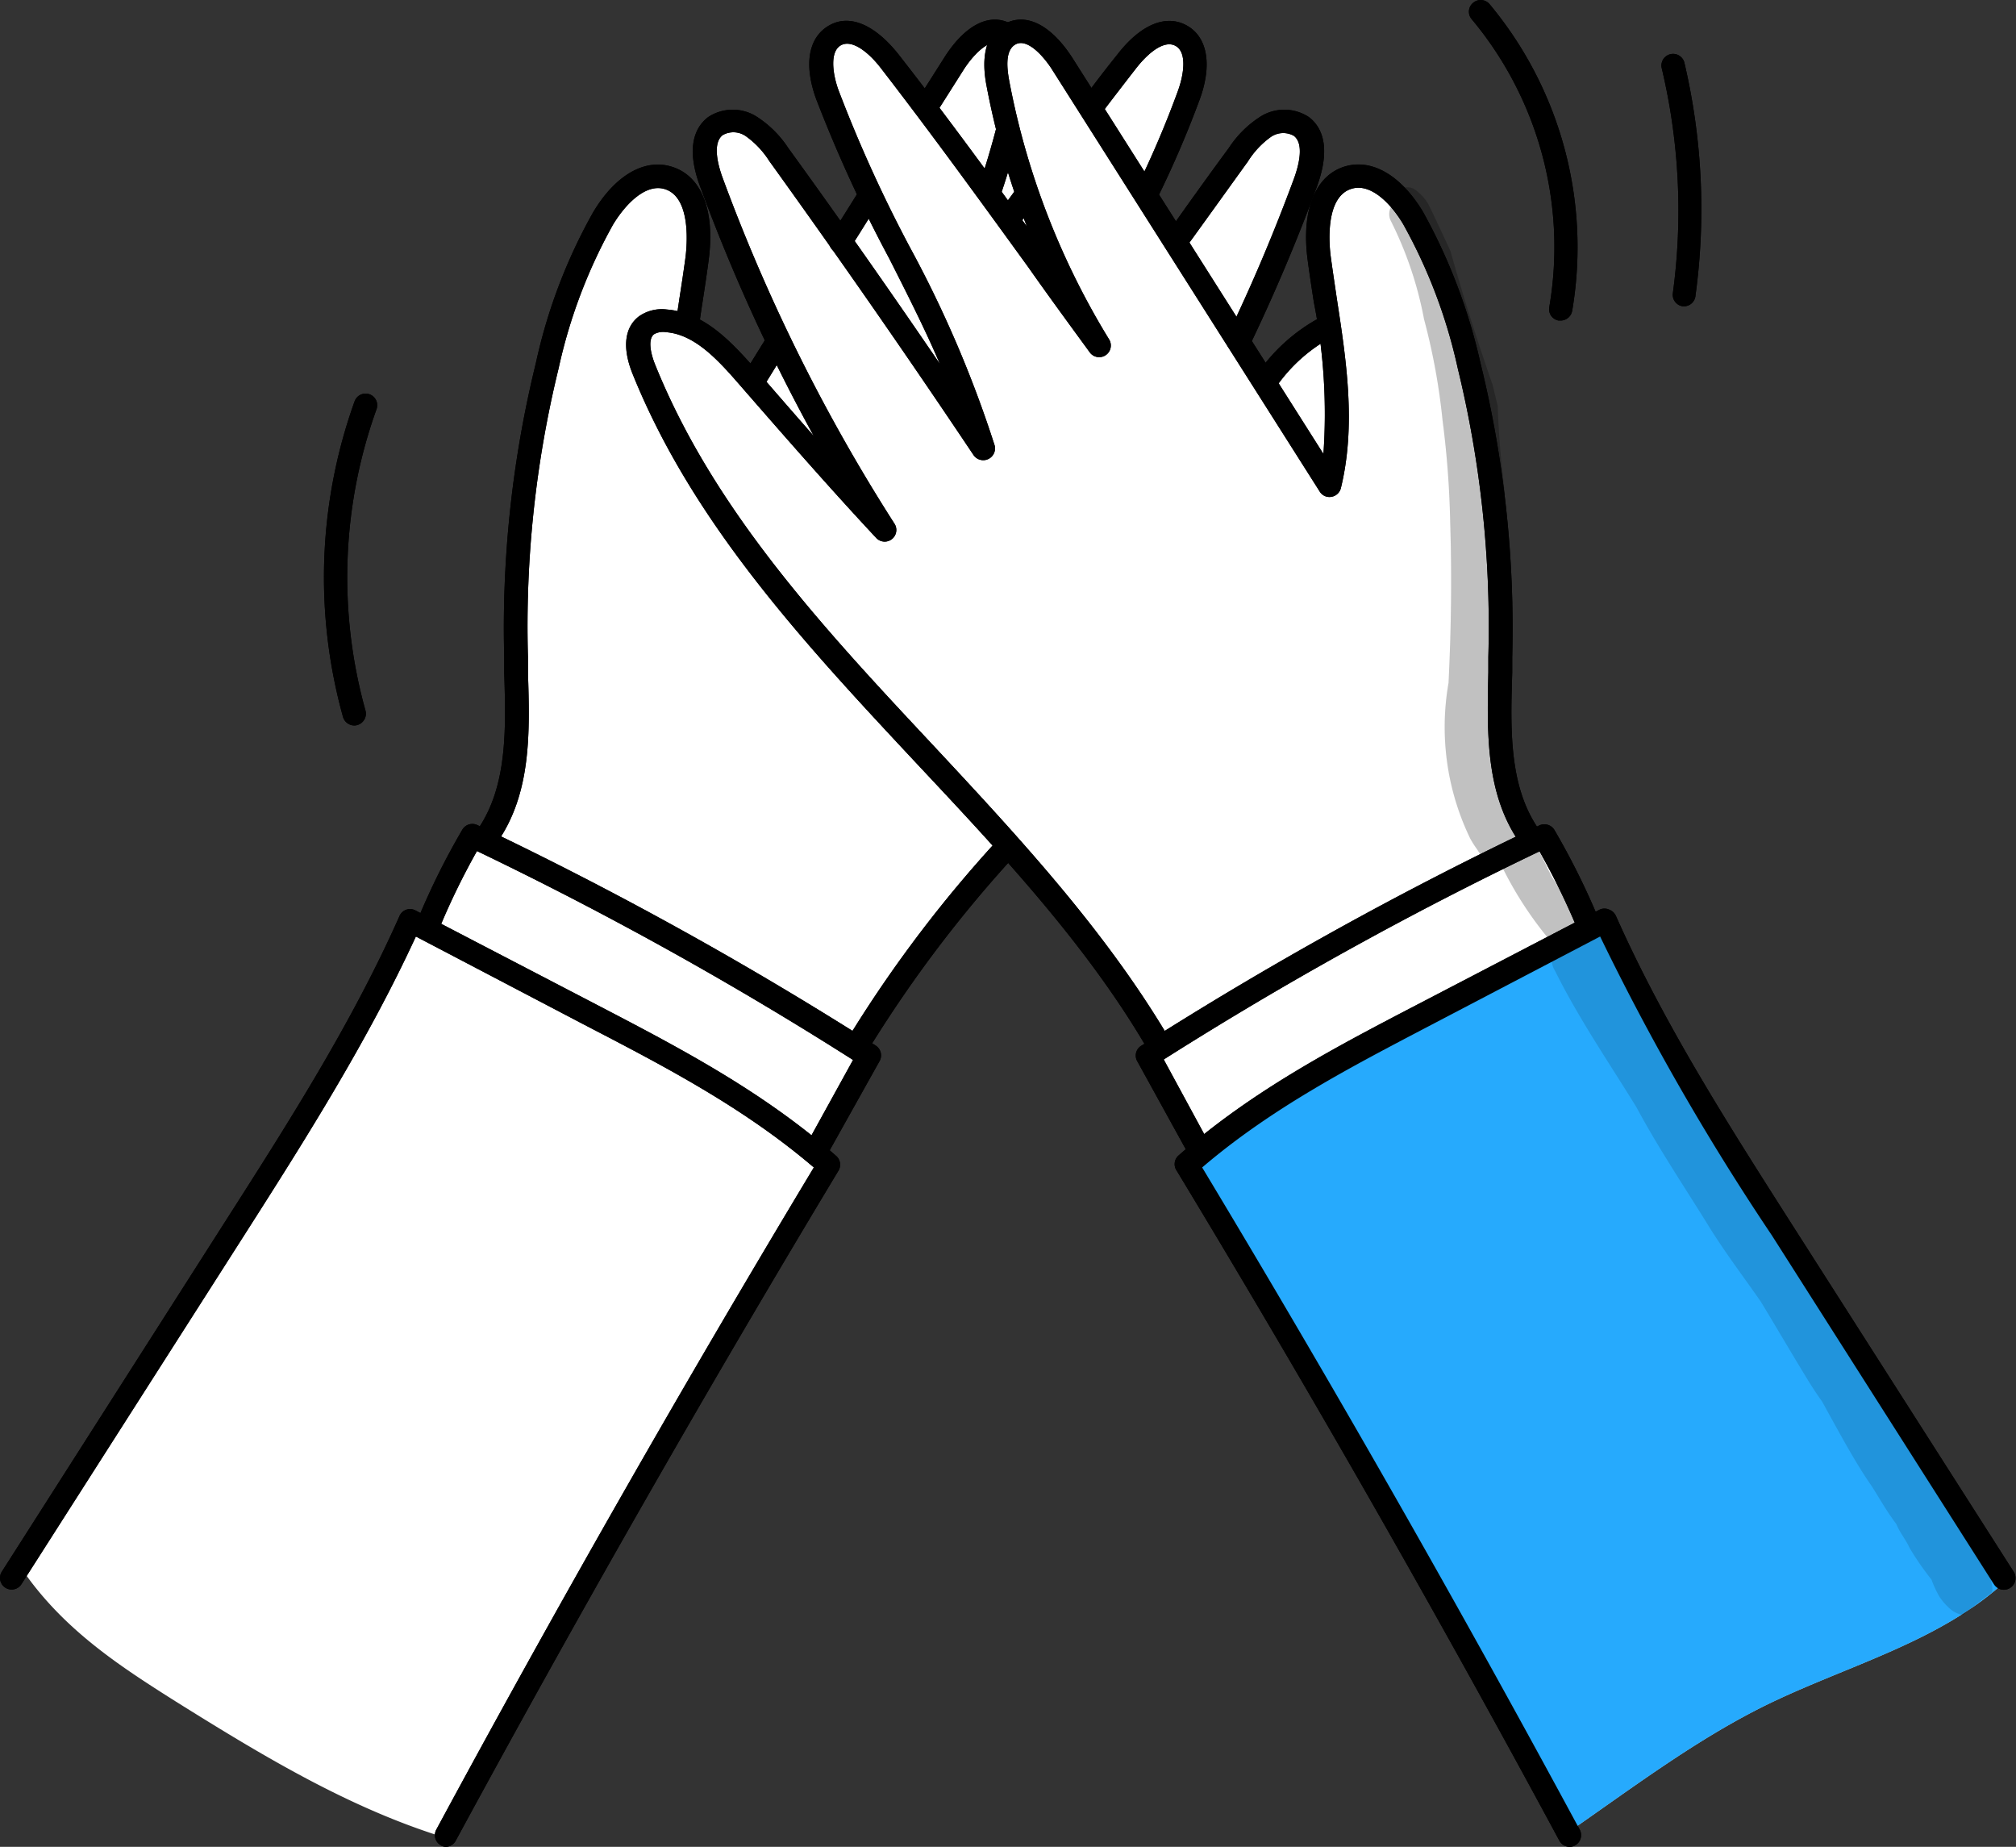 <?xml version="1.0" encoding="UTF-8"?> <svg xmlns="http://www.w3.org/2000/svg" id="Layer_1" data-name="Layer 1" viewBox="0 0 131.66 120.59"><rect x="0" y="0" width="131.66" height="120.59" fill="#333333" stroke="none"/> <defs> <style>.cls-1{fill:#fff;}.cls-2{fill:#acd4f7;}.cls-3{opacity:0.13;}.cls-4{fill:#26aafd;}</style> </defs> <path class="cls-1" d="M1.18,102.08a452.11,452.11,0,0,0,25.58-42,12.19,12.19,0,0,1,1.65.63,1.72,1.72,0,0,1,0-.64,20.59,20.59,0,0,1,1.75-4.16c.35-.63,1-1.33,1.66-1A22.32,22.32,0,0,0,33.56,42a45.07,45.07,0,0,1,.5-9.34A72.92,72.92,0,0,1,37.62,18.1a14.39,14.39,0,0,1,2.8-5.16,4.55,4.55,0,0,1,2.15-1.38,2.53,2.53,0,0,1,2.41.55c.86.85.8,2.24.68,3.44-.19,1.86-.38,3.73-.53,5.62.89.66,1.76,1.35,2.6,2.07a8.7,8.7,0,0,1,1.49,1.54,18.12,18.12,0,0,0,1.46-2.48,60,60,0,0,1-4.12-9.44A9.56,9.56,0,0,1,46,10.4,3.25,3.25,0,0,1,46.17,9a1.76,1.76,0,0,1,.95-1,2.22,2.22,0,0,1,1.67.15c1.8.78,2.94,2.54,4,4.2.7,1.12,1.39,2.23,2,3.32a6,6,0,0,0,.67-1.16,9.44,9.44,0,0,1,1.12-1.68q-1.05-2.14-2-4.37a14.52,14.52,0,0,1-1.09-3.62,2.44,2.44,0,0,1,.63-2.31,1.83,1.83,0,0,1,1.7-.2,4.58,4.58,0,0,1,1.49.94A20.42,20.42,0,0,1,60.69,7a13.08,13.08,0,0,1,2.48-3.86,3.39,3.39,0,0,1,.74-.62,1.5,1.5,0,0,1,1.62.13A1.52,1.52,0,0,1,66.26,2a1.43,1.43,0,0,1,1.18.35,18.33,18.33,0,0,1,3.9,4.33L73.69,3.9a5.7,5.7,0,0,1,1.42-1.31A2,2,0,0,1,77,2.46,1.91,1.91,0,0,1,77.84,4a4.89,4.89,0,0,1-.24,1.77,28,28,0,0,1-2.89,6.81,25.57,25.57,0,0,1,2.05,3.22l3.58-5.21C81.08,9.47,82,8.3,83.25,8.08a2,2,0,0,1,1.34.22A2.14,2.14,0,0,1,85.5,10a5.68,5.68,0,0,1-.35,2,47.38,47.38,0,0,1-4.32,9.87c0,.06-.07.14,0,.19s.14-.07,0,0a26.81,26.81,0,0,1,1.71,2.87,6.62,6.62,0,0,1,4.28-3.17,43,43,0,0,1-.63-6.2c0-1.44.15-3.18,1.46-3.79a2.56,2.56,0,0,1,2.48.32A6.54,6.54,0,0,1,91.86,14,37.19,37.19,0,0,1,97,28.19a84.21,84.21,0,0,1,.83,15.14c-.07,3.89-.18,8,1.91,11.37a.77.77,0,0,1,.9-.18,1.59,1.59,0,0,1,.7.68,7,7,0,0,1,.49,1,30,30,0,0,1,1.6,4.42A168.4,168.4,0,0,0,77.7,76.23a5.67,5.67,0,0,0-1.18-4.74,8,8,0,0,1-1.28-1.58,1.37,1.37,0,0,1,.45-1.85c-2.3-4.84-6.19-8.69-10.32-12.18A38,38,0,0,0,56.47,68,10.21,10.21,0,0,1,54.06,74c-.31.36-.67.85-.42,1.25.13.21.4.32.47.56a.74.74,0,0,1-.12.55c-4.73,9.4-11.18,17.86-16,27.24-1.61,3.17-3,6.43-4.68,9.58A52,52,0,0,1,29.1,120c-6.3-1.93-12-5.39-17.59-8.88C7.74,108.74,3.9,106.26,1.18,102.08Z"></path> <path d="M31.86,55.3a.75.75,0,0,1-.43-.13.76.76,0,0,1-.2-1.06c1.92-2.82,1.81-6.56,1.7-10.17l0-1A72.54,72.54,0,0,1,35,23.69a35.39,35.39,0,0,1,3.73-9.82c1.42-2.39,3.32-3.52,5.09-3,2,.58,2.89,2.87,2.46,6.12-.12.91-.26,1.83-.4,2.74-.08.49-.15,1-.22,1.47a.78.78,0,0,1-.87.64.76.76,0,0,1-.64-.86c.07-.49.15-1,.22-1.48.14-.9.28-1.81.4-2.71.08-.65.42-3.93-1.38-4.45-1.24-.36-2.55,1-3.35,2.32a34.19,34.19,0,0,0-3.56,9.4,70.82,70.82,0,0,0-2,18.85l0,1c.12,3.86.24,7.85-2,11.08A.78.78,0,0,1,31.86,55.3Z"></path> <path d="M65.87,15.08a.73.73,0,0,1-.45-.14.77.77,0,0,1-.17-1.07l1.19-1.63a.76.76,0,0,1,1.23.9l-1.19,1.63A.77.77,0,0,1,65.87,15.08Z"></path> <path d="M74.86,13.47a.8.8,0,0,1-.33-.08.76.76,0,0,1-.36-1A65.44,65.44,0,0,0,76.94,5.9c.39-1.09.58-2.51-.18-2.91s-1.82.51-2.58,1.49-1.51,1.95-2.25,2.93a.76.76,0,0,1-1.07.14.75.75,0,0,1-.14-1.06c.74-1,1.5-2,2.26-2.94,1.5-1.94,3.15-2.63,4.5-1.9s1.7,2.51.9,4.76A67.34,67.34,0,0,1,75.55,13,.77.77,0,0,1,74.86,13.47Z"></path> <path d="M83,25.24a.72.72,0,0,1-.49-.19A.75.75,0,0,1,82.41,24a11.64,11.64,0,0,1,4-3.37A.76.76,0,0,1,87,22a10.45,10.45,0,0,0-3.47,3A.77.77,0,0,1,83,25.24Z"></path> <path d="M60.58,7.62a.78.78,0,0,1-.41-.12.76.76,0,0,1-.24-1l1.72-2.71C63,1.64,64.61.81,66,1.54a.74.74,0,0,1,.33,1,.75.75,0,0,1-1,.33c-.79-.41-1.87.86-2.39,1.67l-1.71,2.7A.75.75,0,0,1,60.58,7.62Z"></path> <path d="M64.62,13.24a.73.73,0,0,1-.25,0,.75.75,0,0,1-.47-1c.43-1.26.82-2.56,1.16-3.86a.76.76,0,1,1,1.47.38c-.34,1.34-.74,2.67-1.19,4A.76.76,0,0,1,64.62,13.24Z"></path> <path d="M49.23,25.52a.78.78,0,0,1-.41-.12.76.76,0,0,1-.24-1c.31-.47.55-.86.79-1.25s.49-.79.79-1.27a.76.76,0,0,1,1.29.81l-.79,1.26c-.24.39-.48.79-.79,1.27A.74.74,0,0,1,49.23,25.52Z"></path> <path d="M54.92,16.54a.75.75,0,0,1-.65-1.16l.91-1.44.87-1.39a.76.76,0,0,1,1.05-.24.76.76,0,0,1,.24,1l-.87,1.39c-.28.45-.56.9-.91,1.44A.74.74,0,0,1,54.92,16.54Z"></path> <path d="M80.85,23a.8.8,0,0,1-.33-.08.76.76,0,0,1-.36-1c1.61-3.33,3.06-6.78,4.34-10.24.3-.82.7-2.27,0-2.81A1.42,1.42,0,0,0,83,8.94a5.62,5.62,0,0,0-1.5,1.6c-1.32,1.83-2.66,3.7-4,5.55a.76.76,0,1,1-1.24-.88c1.31-1.86,2.65-3.73,4-5.56a6.89,6.89,0,0,1,2-2,2.92,2.92,0,0,1,3.23,0c.78.6,1.49,1.87.51,4.55-1.29,3.5-2.77,7-4.39,10.37A.77.77,0,0,1,80.85,23Z"></path> <path d="M56.27,68.51a.7.7,0,0,1-.39-.11.76.76,0,0,1-.26-1,84.08,84.08,0,0,1,9.56-12.58.76.76,0,1,1,1.14,1,82.76,82.76,0,0,0-9.39,12.35A.77.77,0,0,1,56.27,68.51Z"></path> <path class="cls-2" d="M102.27,119.74q-11.91-22-24.58-43.61a151.43,151.43,0,0,1,27.14-15.35c8,14.59,16.77,28.81,26.17,42.44-4.32,4-10.33,5.51-15.63,8.1C110.77,113.58,106.65,116.71,102.27,119.74Z"></path> <g class="cls-3"> <path d="M97.72,32a1.36,1.36,0,0,0,.57.35c-.08-.69-.15-1.38-.22-2-.13-1.29-.21-2.57-.26-3.85l-.33-1.37c-1-2.87-1.93-5.79-2.75-8.73-.46-1-.93-2-1.41-3a3,3,0,0,0-1-1.08,1,1,0,0,0-1.4,1.07,1,1,0,0,0-.07,1.07A24.18,24.18,0,0,1,93,20.84a41.7,41.7,0,0,1,1.21,6.61,60.68,60.68,0,0,1,.5,6.75c.11,3.47.06,6.93-.11,10.39a16.7,16.7,0,0,0,1.43,10.19,7.22,7.22,0,0,0,.61.91l-.14-.18a1.61,1.61,0,0,0,1,.76,1.65,1.65,0,0,0,.44,0,1.3,1.3,0,0,0,.08.17,23.9,23.9,0,0,0,3.17,4.92,1,1,0,0,0,.69.25,1.31,1.31,0,0,0-.33,1.77c1.54,3.11,3.53,6,5.33,8.93,1.38,2.57,3,5,4.54,7.47,1.09,1.81,2.38,3.49,3.58,5.22,1,1.65,2,3.36,3,5,.31.51.63,1,1,1.52,1.16,2.1,2.21,4.06,3.24,5.52.53.84,1,1.68,1.61,2.48.21.54.61,1,.86,1.55a18.55,18.55,0,0,0,1.43,2.07,7.15,7.15,0,0,0,.52,1.12,4,4,0,0,0,.72.81,1.68,1.68,0,0,0,.82.38c.62-.51,1.25-1,1.9-1.48a1.43,1.43,0,0,0-.05-.65l0-.17c0-.37,0,0,0,.15h0v-.13a7.14,7.14,0,0,0-.83-2c-.3-.58-.61-1.15-.94-1.72a1.87,1.87,0,0,0-.46-1.27c-.85-1.23-1-1.37-1.95-2.67s-1.67-2.59-2.47-3.9c-.69-1.12-1.33-2.27-2-3.41a1.53,1.53,0,0,0-.24-.59c-.12-.22-.29-.51-.42-.7-.61-.89-1.16-1.68-1.68-2.4-.71-1.06-1.4-2.14-2.09-3.21-1.09-1.6-2.2-3.18-3.19-4.85a1.72,1.72,0,0,0-.28-.37c-.41-.56-.82-1.13-1.18-1.73-1.48-2.42-2.63-5-4.13-7.44-.85-1.5-1.77-3-2.72-4.41-.47-.6-.76-1.47-1.55-1.68a1.13,1.13,0,0,0-.75,0,1.55,1.55,0,0,0,.07-.43c-.12-1-1.1-1.78-1.59-2.67-.66-.92-.94-2.14-1.73-2.92a1.27,1.27,0,0,0-.44-.24c-.29-1.34-1.79-3.84-1.5-8.28A119.05,119.05,0,0,0,97.72,32Z"></path> </g> <path d="M75.38,68.51a.75.75,0,0,1-.65-.37c-4-6.74-9.61-12.68-15-18.43-7.1-7.6-14.45-15.47-18.41-25.28-.7-1.72-.54-3.07.43-3.79a2.61,2.61,0,0,1,1.81-.43c2.37.19,4.1,2,5.67,3.77,1.29,1.48,2.6,3,3.91,4.48A118.59,118.59,0,0,1,45.73,12.2c-1-2.68-.27-3.95.51-4.55a2.92,2.92,0,0,1,3.23,0,7,7,0,0,1,2,2c3.26,4.5,6.58,9.23,9.91,14.11-1-2.34-2.17-4.63-3.3-6.87A91.88,91.88,0,0,1,53.28,6.41c-.8-2.25-.47-4,.89-4.76s3,0,4.51,1.9c2.86,3.66,5.66,7.48,8.38,11.23a51.47,51.47,0,0,1-2.63-9.17c-.39-2,0-3.47,1.21-4.07,1.4-.73,3,.1,4.37,2.2l16.42,25.9a37.42,37.42,0,0,0-.63-9.93c-.14-.91-.28-1.82-.4-2.73-.43-3.25.49-5.54,2.46-6.12,1.77-.51,3.67.62,5.09,3a37,37,0,0,1,3.73,9.82,72.54,72.54,0,0,1,2.08,19.25l0,1c-.11,3.62-.23,7.35,1.7,10.17a.76.76,0,0,1-1.26.86c-2.21-3.23-2.08-7.22-2-11.07l0-1a71.24,71.24,0,0,0-2-18.85,34.38,34.38,0,0,0-3.56-9.4c-.81-1.36-2.11-2.68-3.35-2.32-1.81.52-1.47,3.8-1.38,4.45.12.9.26,1.8.39,2.7.63,4.08,1.27,8.3.27,12.4a.76.76,0,0,1-.62.57.74.74,0,0,1-.76-.34L68.72,4.56c-.51-.81-1.59-2.08-2.38-1.67s-.53,1.83-.42,2.44a50,50,0,0,0,6.5,16.81.76.76,0,0,1-1.27.84c-1.35-1.85-2.7-3.69-4-5.54-3.11-4.29-6.33-8.73-9.63-13-.77-1-1.85-1.88-2.59-1.49s-.57,1.82-.18,2.91a90.21,90.21,0,0,0,4.68,10.3,75.21,75.21,0,0,1,5.53,12.93.77.77,0,0,1-1.37.64c-4.48-6.7-9-13.17-13.36-19.23a5.8,5.8,0,0,0-1.51-1.6,1.42,1.42,0,0,0-1.52-.08c-.7.54-.3,2,0,2.81a116.35,116.35,0,0,0,11.2,22.54.76.76,0,0,1-1.2.93c-3-3.21-6.09-6.75-9.06-10.16-1.37-1.57-2.84-3.11-4.64-3.25a1.2,1.2,0,0,0-.78.13c-.42.31-.24,1.24.07,2,3.85,9.55,11.1,17.31,18.12,24.81,5.42,5.81,11,11.81,15.16,18.69a.75.75,0,0,1-.26,1A.68.68,0,0,1,75.38,68.51Z"></path> <path d="M102.51,120.59a.77.77,0,0,1-.67-.4c-7.94-14.73-16.34-29.45-25-43.76a.75.75,0,0,1,.15-1c4.82-4.24,10.3-7.09,15.6-9.85l11.89-6.19a.74.74,0,0,1,.6,0,.79.79,0,0,1,.45.41c3.13,7.05,7.36,13.66,11.44,20.06l14.54,22.77a.76.76,0,0,1-1.29.82L115.72,80.67A160.79,160.79,0,0,1,104.5,61.15L93.32,67c-5,2.62-10.25,5.33-14.81,9.23,8.52,14.15,16.82,28.71,24.67,43.26a.76.76,0,0,1-.31,1A.68.68,0,0,1,102.51,120.59Z"></path> <path d="M78.33,75.84a.77.77,0,0,1-.67-.4l-3.39-6.15a.75.75,0,0,1,.25-1,240.57,240.57,0,0,1,26-14.39.77.77,0,0,1,1,.3,48.37,48.37,0,0,1,2.85,5.72.76.76,0,0,1-.41,1,.75.75,0,0,1-1-.4,46.88,46.88,0,0,0-2.42-4.93A236.79,236.79,0,0,0,76,69.18l3,5.53a.76.76,0,0,1-.3,1A.86.86,0,0,1,78.33,75.84Z"></path> <path d="M29.15,120.59a.65.65,0,0,1-.36-.1.76.76,0,0,1-.31-1c7.85-14.55,16.15-29.1,24.67-43.26-4.56-3.9-9.77-6.61-14.82-9.23L27.16,61.15C24,68,19.91,74.45,15.94,80.67L1.4,103.44a.76.76,0,1,1-1.28-.82L14.65,79.85c4.09-6.4,8.32-13,11.45-20.06a.75.75,0,0,1,1-.36L39,65.62c5.3,2.76,10.78,5.61,15.6,9.85a.76.76,0,0,1,.14,1c-8.62,14.32-17,29-25,43.76A.77.77,0,0,1,29.15,120.59Z"></path> <path d="M53.33,75.84a.79.79,0,0,1-.37-.1.76.76,0,0,1-.3-1l3.05-5.53A236.93,236.93,0,0,0,31.15,55.57a46.81,46.81,0,0,0-2.41,4.93.76.76,0,0,1-1,.4.75.75,0,0,1-.4-1,47.62,47.62,0,0,1,2.85-5.72.76.76,0,0,1,1-.3,239.62,239.62,0,0,1,26,14.39.76.76,0,0,1,.26,1L54,75.44A.77.77,0,0,1,53.33,75.84Z"></path> <path d="M101.93,20.93h-.14a.75.75,0,0,1-.61-.88A23.2,23.2,0,0,0,96.11,1.25a.75.75,0,0,1,.1-1.07.76.76,0,0,1,1.07.09,24.79,24.79,0,0,1,5.4,20A.77.77,0,0,1,101.93,20.93Z"></path> <path d="M110,20h-.1a.76.76,0,0,1-.65-.86,40.18,40.18,0,0,0-.72-14.66A.76.76,0,0,1,110,4.08a41.83,41.83,0,0,1,.73,15.21A.76.76,0,0,1,110,20Z"></path> <path d="M23.14,47.37a.77.77,0,0,1-.74-.56,34,34,0,0,1,.76-20.61.76.76,0,1,1,1.43.52,32.43,32.43,0,0,0-.72,19.68.77.77,0,0,1-.53.94A.64.64,0,0,1,23.14,47.37Z"></path> <path d="M31.86,55.3a.75.75,0,0,1-.43-.13.76.76,0,0,1-.2-1.06c1.92-2.82,1.81-6.56,1.7-10.17l0-1A72.54,72.54,0,0,1,35,23.69a35.39,35.39,0,0,1,3.73-9.82c1.42-2.39,3.32-3.52,5.09-3,2,.58,2.89,2.87,2.46,6.12-.12.91-.26,1.83-.4,2.74-.08.49-.15,1-.22,1.47a.78.78,0,0,1-.87.64.76.76,0,0,1-.64-.86c.07-.49.15-1,.22-1.48.14-.9.28-1.81.4-2.71.08-.65.42-3.93-1.38-4.45-1.24-.36-2.55,1-3.35,2.32a34.19,34.19,0,0,0-3.56,9.4,70.82,70.82,0,0,0-2,18.85l0,1c.12,3.86.24,7.85-2,11.08A.78.78,0,0,1,31.86,55.3Z"></path> <path d="M65.87,15.08a.73.73,0,0,1-.45-.14.77.77,0,0,1-.17-1.07l1.19-1.63a.76.76,0,0,1,1.23.9l-1.19,1.63A.77.77,0,0,1,65.87,15.08Z"></path> <path d="M74.86,13.47a.8.8,0,0,1-.33-.08.76.76,0,0,1-.36-1A65.44,65.44,0,0,0,76.94,5.9c.39-1.09.58-2.51-.18-2.91s-1.82.51-2.58,1.49-1.51,1.95-2.25,2.93a.76.76,0,0,1-1.07.14.75.75,0,0,1-.14-1.06c.74-1,1.5-2,2.26-2.94,1.5-1.94,3.15-2.63,4.5-1.9s1.7,2.51.9,4.76A67.34,67.34,0,0,1,75.55,13,.77.77,0,0,1,74.86,13.47Z"></path> <path d="M83,25.24a.72.72,0,0,1-.49-.19A.75.75,0,0,1,82.41,24a11.64,11.64,0,0,1,4-3.37A.76.76,0,0,1,87,22a10.45,10.45,0,0,0-3.47,3A.77.77,0,0,1,83,25.24Z"></path> <path d="M60.58,7.62a.78.78,0,0,1-.41-.12.76.76,0,0,1-.24-1l1.72-2.71C63,1.64,64.61.81,66,1.54a.74.74,0,0,1,.33,1,.75.75,0,0,1-1,.33c-.79-.41-1.87.86-2.39,1.67l-1.71,2.7A.75.75,0,0,1,60.58,7.62Z"></path> <path d="M64.62,13.24a.73.73,0,0,1-.25,0,.75.75,0,0,1-.47-1c.43-1.26.82-2.56,1.16-3.86a.76.76,0,1,1,1.47.38c-.34,1.34-.74,2.67-1.19,4A.76.76,0,0,1,64.62,13.24Z"></path> <path d="M49.23,25.52a.78.78,0,0,1-.41-.12.76.76,0,0,1-.24-1c.31-.47.55-.86.79-1.25s.49-.79.79-1.27a.76.76,0,0,1,1.29.81l-.79,1.26c-.24.39-.48.79-.79,1.27A.74.74,0,0,1,49.23,25.52Z"></path> <path d="M54.92,16.54a.75.75,0,0,1-.65-1.16l.91-1.44.87-1.39a.76.76,0,0,1,1.05-.24.76.76,0,0,1,.24,1l-.87,1.39c-.28.45-.56.9-.91,1.44A.74.74,0,0,1,54.92,16.54Z"></path> <path d="M80.85,23a.8.8,0,0,1-.33-.08.76.76,0,0,1-.36-1c1.61-3.33,3.06-6.78,4.34-10.24.3-.82.7-2.27,0-2.81A1.42,1.42,0,0,0,83,8.94a5.62,5.62,0,0,0-1.5,1.6c-1.32,1.83-2.66,3.7-4,5.55a.76.76,0,1,1-1.24-.88c1.31-1.86,2.65-3.73,4-5.56a6.89,6.89,0,0,1,2-2,2.92,2.92,0,0,1,3.23,0c.78.6,1.49,1.87.51,4.55-1.29,3.5-2.77,7-4.39,10.37A.77.77,0,0,1,80.85,23Z"></path> <path d="M56.27,68.51a.7.7,0,0,1-.39-.11.76.76,0,0,1-.26-1,84.08,84.08,0,0,1,9.56-12.58.76.76,0,1,1,1.14,1,82.76,82.76,0,0,0-9.39,12.35A.77.77,0,0,1,56.27,68.51Z"></path> <path class="cls-4" d="M102.27,119.74q-11.91-22-24.58-43.61a151.43,151.43,0,0,1,27.14-15.35c8,14.59,16.77,28.81,26.17,42.44-4.32,4-10.33,5.51-15.63,8.1C110.77,113.58,106.65,116.71,102.27,119.74Z"></path> <g class="cls-3"> <path d="M97.72,32a1.36,1.36,0,0,0,.57.35c-.08-.69-.15-1.38-.22-2-.13-1.29-.21-2.57-.26-3.85l-.33-1.37c-1-2.87-1.93-5.79-2.75-8.73-.46-1-.93-2-1.41-3a3,3,0,0,0-1-1.08,1,1,0,0,0-1.4,1.07,1,1,0,0,0-.07,1.07A24.18,24.18,0,0,1,93,20.84a41.7,41.7,0,0,1,1.21,6.61,60.68,60.68,0,0,1,.5,6.75c.11,3.47.06,6.93-.11,10.39a16.7,16.7,0,0,0,1.43,10.19,7.22,7.22,0,0,0,.61.91l-.14-.18a1.61,1.61,0,0,0,1,.76,1.65,1.65,0,0,0,.44,0,1.3,1.3,0,0,0,.08.17,23.9,23.9,0,0,0,3.17,4.92,1,1,0,0,0,.69.25,1.31,1.31,0,0,0-.33,1.77c1.54,3.11,3.53,6,5.33,8.93,1.38,2.57,3,5,4.54,7.47,1.09,1.81,2.38,3.49,3.58,5.22,1,1.65,2,3.36,3,5,.31.51.63,1,1,1.52,1.16,2.1,2.21,4.06,3.24,5.52.53.84,1,1.68,1.61,2.48.21.54.61,1,.86,1.55a18.55,18.55,0,0,0,1.43,2.07,7.15,7.15,0,0,0,.52,1.12,4,4,0,0,0,.72.81,1.68,1.68,0,0,0,.82.38c.62-.51,1.25-1,1.9-1.48a1.43,1.43,0,0,0-.05-.65l0-.17c0-.37,0,0,0,.15h0v-.13a7.14,7.14,0,0,0-.83-2c-.3-.58-.61-1.15-.94-1.72a1.87,1.87,0,0,0-.46-1.27c-.85-1.23-1-1.37-1.95-2.67s-1.67-2.59-2.47-3.9c-.69-1.12-1.33-2.27-2-3.41a1.53,1.53,0,0,0-.24-.59c-.12-.22-.29-.51-.42-.7-.61-.89-1.16-1.68-1.68-2.4-.71-1.06-1.4-2.14-2.09-3.21-1.09-1.6-2.2-3.18-3.19-4.85a1.72,1.72,0,0,0-.28-.37c-.41-.56-.82-1.13-1.18-1.73-1.48-2.42-2.63-5-4.13-7.44-.85-1.5-1.77-3-2.72-4.41-.47-.6-.76-1.47-1.55-1.68a1.13,1.13,0,0,0-.75,0,1.55,1.55,0,0,0,.07-.43c-.12-1-1.1-1.78-1.59-2.67-.66-.92-.94-2.14-1.73-2.92a1.27,1.27,0,0,0-.44-.24c-.29-1.34-1.79-3.84-1.5-8.28A119.05,119.05,0,0,0,97.72,32Z"></path> </g> <path d="M75.38,68.51a.75.75,0,0,1-.65-.37c-4-6.74-9.61-12.68-15-18.43-7.1-7.6-14.45-15.47-18.41-25.28-.7-1.72-.54-3.07.43-3.79a2.61,2.61,0,0,1,1.81-.43c2.37.19,4.1,2,5.67,3.77,1.29,1.48,2.6,3,3.91,4.48A118.59,118.59,0,0,1,45.73,12.2c-1-2.68-.27-3.95.51-4.55a2.92,2.92,0,0,1,3.23,0,7,7,0,0,1,2,2c3.26,4.5,6.58,9.23,9.91,14.11-1-2.34-2.17-4.63-3.3-6.87A91.88,91.88,0,0,1,53.28,6.41c-.8-2.25-.47-4,.89-4.76s3,0,4.51,1.9c2.86,3.66,5.66,7.48,8.38,11.23a51.47,51.47,0,0,1-2.63-9.17c-.39-2,0-3.47,1.21-4.07,1.4-.73,3,.1,4.37,2.2l16.42,25.9a37.42,37.42,0,0,0-.63-9.93c-.14-.91-.28-1.82-.4-2.73-.43-3.25.49-5.54,2.46-6.12,1.77-.51,3.67.62,5.09,3a37,37,0,0,1,3.73,9.82,72.54,72.54,0,0,1,2.08,19.25l0,1c-.11,3.62-.23,7.35,1.7,10.17a.76.76,0,0,1-1.26.86c-2.21-3.23-2.08-7.22-2-11.07l0-1a71.24,71.24,0,0,0-2-18.85,34.38,34.38,0,0,0-3.56-9.4c-.81-1.36-2.11-2.68-3.35-2.32-1.81.52-1.47,3.8-1.38,4.45.12.9.26,1.8.39,2.7.63,4.08,1.27,8.3.27,12.4a.76.76,0,0,1-.62.57.74.74,0,0,1-.76-.34L68.72,4.56c-.51-.81-1.59-2.08-2.38-1.67s-.53,1.83-.42,2.44a50,50,0,0,0,6.5,16.81.76.76,0,0,1-1.27.84c-1.35-1.85-2.7-3.69-4-5.54-3.11-4.29-6.33-8.73-9.63-13-.77-1-1.85-1.88-2.59-1.49s-.57,1.82-.18,2.91a90.21,90.21,0,0,0,4.68,10.3,75.21,75.21,0,0,1,5.53,12.93.77.77,0,0,1-1.37.64c-4.48-6.7-9-13.17-13.36-19.23a5.8,5.8,0,0,0-1.51-1.6,1.42,1.42,0,0,0-1.52-.08c-.7.54-.3,2,0,2.81a116.35,116.35,0,0,0,11.2,22.54.76.76,0,0,1-1.2.93c-3-3.21-6.09-6.75-9.06-10.16-1.37-1.57-2.84-3.11-4.64-3.25a1.2,1.2,0,0,0-.78.13c-.42.31-.24,1.24.07,2,3.85,9.55,11.1,17.31,18.12,24.81,5.42,5.81,11,11.81,15.16,18.69a.75.75,0,0,1-.26,1A.68.68,0,0,1,75.38,68.51Z"></path> <path d="M102.51,120.59a.77.77,0,0,1-.67-.4c-7.94-14.73-16.34-29.45-25-43.76a.75.75,0,0,1,.15-1c4.82-4.24,10.3-7.09,15.6-9.85l11.89-6.19a.74.74,0,0,1,.6,0,.79.79,0,0,1,.45.41c3.13,7.05,7.36,13.66,11.44,20.06l14.54,22.77a.76.76,0,0,1-1.29.82L115.72,80.67A160.79,160.79,0,0,1,104.5,61.15L93.32,67c-5,2.62-10.25,5.33-14.81,9.23,8.52,14.15,16.82,28.71,24.67,43.26a.76.76,0,0,1-.31,1A.68.68,0,0,1,102.51,120.59Z"></path> <path d="M78.33,75.84a.77.77,0,0,1-.67-.4l-3.39-6.15a.75.75,0,0,1,.25-1,240.57,240.57,0,0,1,26-14.39.77.77,0,0,1,1,.3,48.37,48.37,0,0,1,2.85,5.72.76.76,0,0,1-.41,1,.75.75,0,0,1-1-.4,46.88,46.88,0,0,0-2.42-4.93A236.79,236.79,0,0,0,76,69.18l3,5.53a.76.76,0,0,1-.3,1A.86.86,0,0,1,78.33,75.84Z"></path> <path d="M29.15,120.59a.65.65,0,0,1-.36-.1.76.76,0,0,1-.31-1c7.85-14.55,16.15-29.1,24.67-43.26-4.56-3.9-9.77-6.61-14.82-9.23L27.16,61.15C24,68,19.91,74.45,15.94,80.67L1.4,103.44a.76.76,0,1,1-1.28-.82L14.65,79.85c4.09-6.4,8.32-13,11.45-20.06a.75.75,0,0,1,1-.36L39,65.62c5.3,2.76,10.78,5.61,15.6,9.85a.76.76,0,0,1,.14,1c-8.62,14.32-17,29-25,43.76A.77.77,0,0,1,29.15,120.59Z"></path> <path d="M53.33,75.84a.79.79,0,0,1-.37-.1.76.76,0,0,1-.3-1l3.05-5.53A236.93,236.93,0,0,0,31.15,55.57a46.81,46.81,0,0,0-2.41,4.93.76.76,0,0,1-1,.4.75.75,0,0,1-.4-1,47.62,47.62,0,0,1,2.85-5.72.76.76,0,0,1,1-.3,239.62,239.62,0,0,1,26,14.39.76.76,0,0,1,.26,1L54,75.44A.77.77,0,0,1,53.33,75.84Z"></path> <path d="M101.93,20.93h-.14a.75.75,0,0,1-.61-.88A23.2,23.2,0,0,0,96.11,1.25a.75.75,0,0,1,.1-1.07.76.76,0,0,1,1.07.09,24.79,24.79,0,0,1,5.4,20A.77.77,0,0,1,101.93,20.93Z"></path> <path d="M110,20h-.1a.76.76,0,0,1-.65-.86,40.18,40.18,0,0,0-.72-14.66A.76.76,0,0,1,110,4.08a41.83,41.83,0,0,1,.73,15.21A.76.76,0,0,1,110,20Z"></path> <path d="M23.14,47.37a.77.77,0,0,1-.74-.56,34,34,0,0,1,.76-20.61.76.76,0,1,1,1.43.52,32.43,32.43,0,0,0-.72,19.68.77.77,0,0,1-.53.94A.64.64,0,0,1,23.14,47.37Z"></path> </svg> 